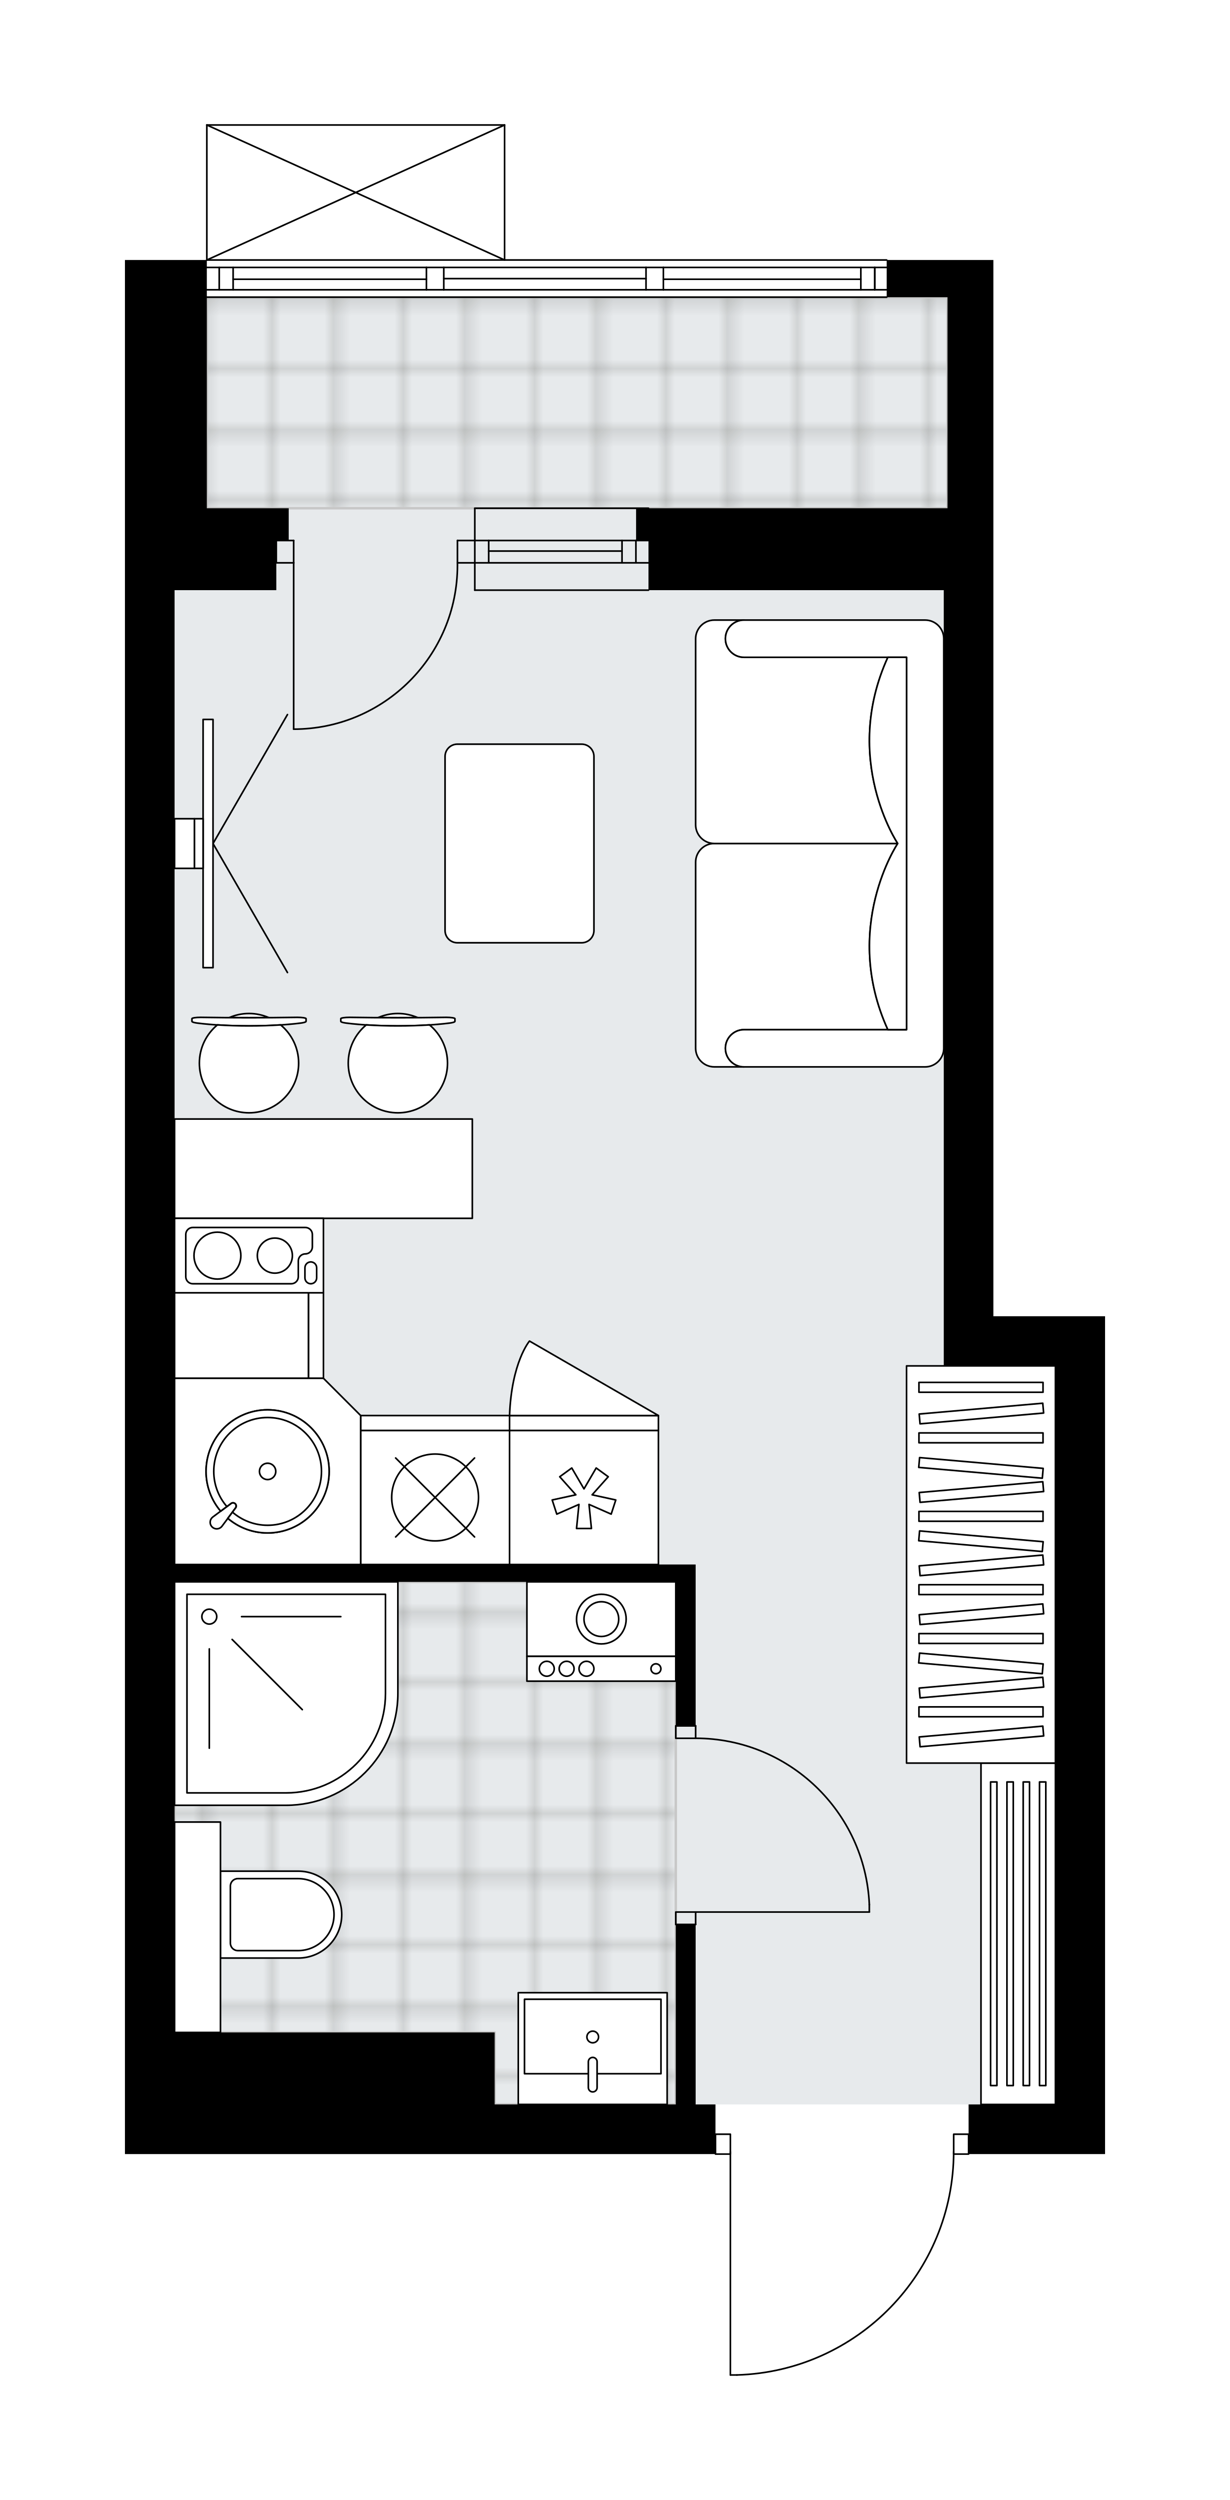 <svg xmlns="http://www.w3.org/2000/svg" xmlns:xlink="http://www.w3.org/1999/xlink" height="2000px" id="Layer_1" style="enable-background:new 0 0 984.45 2000;" version="1.1" viewBox="0 0 984.45 2000" width="984.45px" x="0px" y="0px" xml:space="preserve">
<style type="text/css">
	.st0{fill:none;}
	.st1{opacity:0.25;fill:none;stroke:#13110C;stroke-width:0.4;stroke-miterlimit:10;}
	.st2{fill:#FFFFFF;}
	.st3{fill:#E7EAEC;}
	.st4{fill:url(#SVGID_1_);stroke:#C8C8C8;stroke-width:2;stroke-linecap:round;stroke-linejoin:round;stroke-miterlimit:10;}
	
		.st5{fill:url(#SVGID_00000016757844588835956960000016895260193875438015_);stroke:#C8C8C8;stroke-width:2;stroke-linecap:round;stroke-linejoin:round;stroke-miterlimit:10;}
	.st6{fill:none;stroke:#000000;stroke-width:1.3;stroke-linecap:round;stroke-linejoin:round;stroke-miterlimit:10;}
	.st7{fill:#FFFFFF;stroke:#000000;stroke-width:1.3;stroke-linecap:round;stroke-linejoin:round;stroke-miterlimit:10;}
	.st8{fill:none;stroke:#000000;stroke-width:1.3;stroke-linecap:round;stroke-linejoin:round;}
	.st9{fill:none;stroke:#000000;stroke-width:1.3;stroke-linecap:round;stroke-linejoin:round;stroke-dasharray:9.929,9.929;}
	.st10{fill:none;stroke:#000000;stroke-width:1.3;stroke-linecap:round;stroke-linejoin:round;stroke-dasharray:10.295,10.295;}
	.st11{font-family:'Arial-BoldMT';}
	.st12{font-size:104.089px;}
	.st13{font-size:88.075px;}
	.st14{font-family:'ArialMT';}
	.st15{font-size:40px;}
</style>
<pattern height="14.57" id="New_Pattern_Swatch_2" patternUnits="userSpaceOnUse" style="overflow:visible;" viewBox="7.49 -22.06 14.57 14.57" width="14.57" x="2631.19" y="1925.87">
	<g>
		<rect class="st0" height="14.57" width="14.57" x="7.49" y="-22.06" />
		<g>
			<rect class="st1" height="7.29" width="7.29" x="14.77" y="-7.49" />
		</g>
		<g>
			<rect class="st1" height="7.29" width="7.29" x="0.2" y="-7.49" />
		</g>
		<g>
			<rect class="st1" height="7.29" width="7.29" x="22.06" y="-14.77" />
		</g>
		<g>
			<rect class="st1" height="7.29" width="7.29" x="7.49" y="-14.77" />
			<rect class="st1" height="7.29" width="7.29" x="14.77" y="-22.06" />
		</g>
		<g>
			<rect class="st1" height="7.29" width="7.29" x="0.2" y="-22.06" />
		</g>
		<g>
			<rect class="st1" height="7.29" width="7.29" x="22.06" y="-29.35" />
		</g>
		<g>
			<rect class="st1" height="7.29" width="7.29" x="7.49" y="-29.35" />
		</g>
	</g>
</pattern>
<path class="st2" d="M795.08,1053.01h89.37v39.72v630.54  h-39.72h-68.86c0,0.36-0.29,0.65-0.65,0.65h-11.3c-0.67,45.95-18.59,89.31-50.67,122.35c-32.7,33.68-76.54,52.99-123.46,54.38  c-0.01,0-0.01,0-0.02,0c0,0,0,0,0,0h-5.21c-0.36,0-0.65-0.29-0.65-0.65v-176.08h-11.27c-0.36,0-0.65-0.29-0.65-0.65h-176.1H139.72  H100V472.13V273.53v-39.72V208h64.89V100c0,0,0,0,0-0.01c0-0.05,0.02-0.09,0.03-0.14c0.01-0.04,0.01-0.08,0.03-0.12  c0,0,0-0.01,0-0.01c0.01-0.03,0.04-0.05,0.06-0.08c0.03-0.04,0.05-0.09,0.09-0.12c0.03-0.03,0.07-0.05,0.11-0.07  c0.03-0.02,0.06-0.05,0.1-0.06c0.05-0.02,0.11-0.03,0.16-0.03c0.03,0,0.05-0.02,0.08-0.02h0.02c0,0,0,0,0,0h238.29  c0.03,0,0.05,0.01,0.08,0.02c0.05,0.01,0.11,0.01,0.16,0.03c0.04,0.01,0.06,0.04,0.1,0.06c0.04,0.02,0.08,0.04,0.11,0.07  c0.04,0.04,0.06,0.08,0.09,0.12c0.02,0.03,0.04,0.04,0.05,0.07c0,0,0,0,0,0.01c0.02,0.04,0.02,0.09,0.03,0.13  c0.01,0.04,0.02,0.08,0.02,0.12c0,0,0,0.01,0,0.01v107.35h305.19c0.36,0,0.65,0.29,0.65,0.65h84.75v29.79v168.81v25.82v39.72  V1053.01z" id="background" />
<g id="floor">
	<polygon class="st3" points="844.73,1092.73 755.36,1092.73 755.36,551.28 758.34,551.28 758.34,237.78 165.54,237.78    165.54,472.13 139.59,472.13 139.59,1092.73 139.59,1263.52 139.59,1683.55 844.73,1683.55  " />
	<pattern id="SVGID_1_" patternTransform="matrix(7.006 0 0 7.006 60442.883 45285.133)" xlink:href="#New_Pattern_Swatch_2">
	</pattern>
	<polygon class="st4" points="165.54,406.59 165.54,237.78 758.34,237.78 758.34,406.59  " />
	
		<pattern id="SVGID_00000109020286734545195420000015629898897898542240_" patternTransform="matrix(7.006 0 0 7.006 60442.883 45285.133)" xlink:href="#New_Pattern_Swatch_2">
	</pattern>
	
		<polygon points="   540.88,1683.55 540.88,1265.51 374.06,1265.51 313.49,1265.51 295.65,1265.51 176.46,1265.51 139.72,1265.51 139.72,1457.65    139.72,1457.65 139.72,1625.96 395.91,1625.96 395.91,1683.55  " style="fill:url(#SVGID_00000109020286734545195420000015629898897898542240_);stroke:#C8C8C8;stroke-width:2;stroke-linecap:round;stroke-linejoin:round;stroke-miterlimit:10;" />
	<g id="LINE_00000065758472334994685250000012149408026120713875_">
		<line class="st6" x1="709.68" x2="165.54" y1="237.78" y2="237.78" />
	</g>
	<g id="LINE_00000043422653200034356880000002537716413243057073_">
		<line class="st6" x1="700.11" x2="700.11" y1="231.83" y2="213.95" />
	</g>
	<g id="LINE_00000130631280395231446930000014249518884801559210_">
		<line class="st6" x1="175.47" x2="175.47" y1="231.83" y2="213.95" />
	</g>
	<g id="LINE_00000041278896015073048680000015060377439570398371_">
		<line class="st6" x1="530.95" x2="688.99" y1="223.39" y2="223.39" />
	</g>
	<g id="LINE_00000080887540136430928340000016120994059712253103_">
		<line class="st6" x1="186.59" x2="341.29" y1="223.39" y2="223.39" />
	</g>
	<g id="LINE_00000121244738410414699350000011821911738778687910_">
		<line class="st6" x1="186.59" x2="186.59" y1="213.95" y2="231.83" />
	</g>
	<g id="LINE_00000130619004455580922360000000420321592022919311_">
		<line class="st6" x1="700.11" x2="700.11" y1="231.83" y2="213.95" />
	</g>
	<g id="LINE_00000155842149753330896440000010691530812319602336_">
		<line class="st6" x1="688.99" x2="688.99" y1="213.95" y2="231.83" />
	</g>
	<g id="LINE_00000030463822800604587460000004579455148698838972_">
		<line class="st6" x1="517.05" x2="517.05" y1="231.83" y2="213.95" />
	</g>
	<g id="LINE_00000012444426605679474960000009332531012458786947_">
		<line class="st6" x1="517.05" x2="530.95" y1="213.95" y2="213.95" />
	</g>
	<g id="LINE_00000055693687401949626700000015495349483584802994_">
		<line class="st6" x1="530.95" x2="530.95" y1="213.95" y2="231.83" />
	</g>
	<g id="LINE_00000069358286142904224560000003871691406983432854_">
		<line class="st6" x1="530.95" x2="517.05" y1="231.83" y2="231.83" />
	</g>
	<g id="LINE_00000165957380341361957460000016744179785109093531_">
		<line class="st6" x1="165.54" x2="709.68" y1="208" y2="208" />
	</g>
	<g id="LINE_00000141433033465901994430000007859903599242061498_">
		<line class="st6" x1="341.29" x2="341.29" y1="231.83" y2="213.95" />
	</g>
	<g id="LINE_00000031897507806346250140000006725767414250898316_">
		<line class="st6" x1="341.29" x2="355.19" y1="213.95" y2="213.95" />
	</g>
	<g id="LINE_00000163751288081172470710000016216544516696457103_">
		<line class="st6" x1="355.19" x2="355.19" y1="213.95" y2="231.83" />
	</g>
	<g id="LINE_00000148634272691852364060000003646447675638762140_">
		<line class="st6" x1="355.19" x2="341.29" y1="231.83" y2="231.83" />
	</g>
	<g id="LINE_00000170280440294127455500000003710161960594868099_">
		<line class="st6" x1="355.19" x2="517.05" y1="222.89" y2="222.89" />
	</g>
	<g id="LWPOLYLINE_00000111876844111545479170000010359270881523565474_">
		<line class="st6" x1="341.29" x2="165.54" y1="231.83" y2="231.83" />
	</g>
	<g id="LWPOLYLINE_00000129207754772819820770000010614187038087479173_">
		<line class="st6" x1="355.19" x2="517.05" y1="231.83" y2="231.83" />
	</g>
	<g id="LWPOLYLINE_00000165952177043306116370000009637602515079973551_">
		<line class="st6" x1="530.95" x2="709.68" y1="231.83" y2="231.83" />
	</g>
	<g id="LWPOLYLINE_00000090990295168496959170000015047129229036096692_">
		<line class="st6" x1="341.29" x2="165.54" y1="213.95" y2="213.95" />
	</g>
	<g id="LWPOLYLINE_00000017515296879563620510000003008406437157807505_">
		<line class="st6" x1="355.19" x2="517.05" y1="213.95" y2="213.95" />
	</g>
	<g id="LWPOLYLINE_00000181781943270662695850000006942648174877914496_">
		<line class="st6" x1="530.95" x2="709.68" y1="213.95" y2="213.95" />
	</g>
	<g id="LINE_00000122687000145203211930000016547835709293679779_">
		<line class="st6" x1="380.02" x2="519.03" y1="450.28" y2="450.28" />
	</g>
	<g id="LINE_00000182498862500025108730000005631531991403884974_">
		<line class="st6" x1="380.02" x2="519.03" y1="432.41" y2="432.41" />
	</g>
	<g id="LINE_00000083074167716643706510000018316185193893638072_">
		<line class="st6" x1="391.14" x2="497.84" y1="440.85" y2="440.85" />
	</g>
	<g id="LINE_00000054260500133872702690000017843463771972436147_">
		<line class="st6" x1="508.96" x2="508.96" y1="450.28" y2="432.41" />
	</g>
	<g id="LINE_00000075881296208097596270000000516451322215136191_">
		<line class="st6" x1="391.14" x2="391.14" y1="450.28" y2="432.41" />
	</g>
	<g id="LINE_00000075156874029961752660000006992393790646835135_">
		<line class="st6" x1="380.02" x2="519.03" y1="472.13" y2="472.13" />
	</g>
	<g id="LINE_00000035507158299995049100000009468462036766243209_">
		<line class="st6" x1="519.03" x2="380.02" y1="406.59" y2="406.59" />
	</g>
	<g id="LINE_00000147936101473187132840000016638507393909241515_">
		<line class="st6" x1="497.84" x2="497.84" y1="450.29" y2="432.42" />
	</g>
	<g id="LINE_00000071527867725837196640000012022298728960867504_">
		<line class="st6" x1="380.02" x2="380.02" y1="472.13" y2="406.59" />
	</g>
	<g id="LWPOLYLINE_00000100343107649148130260000003202514637093479340_">
		<rect class="st6" height="15.89" width="11.92" x="763.3" y="1707.38" />
	</g>
	<g id="LWPOLYLINE_00000026156909512899079050000002189368588651169413_">
		<rect class="st6" height="15.89" width="11.92" x="572.65" y="1707.38" />
	</g>
	<g id="LWPOLYLINE_00000156551381765083235740000008659361175735059620_">
		<path class="st6" d="M589.78,1900c96.65-2.86,173.52-82.04,173.53-178.73" />
	</g>
	<g id="LINE_00000159463983067632646700000008357949231884276877_">
		<line class="st6" x1="584.57" x2="584.57" y1="1721.27" y2="1900" />
	</g>
	<g id="LINE_00000168115069986177414940000017531378441383917498_">
		<line class="st6" x1="584.57" x2="589.78" y1="1900" y2="1900" />
	</g>
	<g id="LWPOLYLINE_00000155138572184507056480000012151152446613639321_">
		<rect class="st6" height="9.93" width="15.89" x="540.88" y="1529.64" />
	</g>
	<g id="LWPOLYLINE_00000088835147889935939630000003573625091556515970_">
		<rect class="st6" height="9.93" width="15.89" x="540.88" y="1380.7" />
	</g>
	<g id="LINE_00000153668228475188445740000003877552896589703566_">
		<line class="st6" x1="556.77" x2="540.88" y1="1539.57" y2="1539.57" />
	</g>
	<g id="LINE_00000096045904771093335700000011797940655980191928_">
		<line class="st6" x1="556.77" x2="540.88" y1="1380.7" y2="1380.7" />
	</g>
	<g id="LINE_00000073693002025244754460000011619156682708548244_">
		<line class="st6" x1="556.77" x2="695.78" y1="1529.64" y2="1529.64" />
	</g>
	<g id="ARC_00000150077841777026715150000006216654705705125811_">
		<path class="st6" d="M556.77,1390.62c74.46,0.05,135.71,58.67,139.02,133.06" />
	</g>
	<g id="LINE_00000158029079199805870430000008181886750603520394_">
		<line class="st6" x1="695.78" x2="695.78" y1="1529.64" y2="1523.68" />
	</g>
	<g id="ARC_00000070808174445482734650000008886709857083564672_">
		<path class="st6" d="M366.12,450.28c0.01,0.65,0.01,1.3,0.01,1.95c0.01,72.4-58.68,131.1-131.09,131.11" />
	</g>
	<g id="LINE_00000177453427051016906760000012803677465763616681_">
		<line class="st6" x1="235.04" x2="235.04" y1="450.28" y2="583.34" />
	</g>
	<g id="LINE_00000020386224665732788680000012478333876425105823_">
		<line class="st6" x1="380.02" x2="366.12" y1="450.28" y2="450.28" />
	</g>
	<g id="LINE_00000025410258296099065370000007745408981452772020_">
		<line class="st6" x1="366.12" x2="366.12" y1="450.28" y2="432.41" />
	</g>
	<g id="LINE_00000010993842175353026770000004955389573895411105_">
		<line class="st6" x1="366.12" x2="380.02" y1="432.41" y2="432.41" />
	</g>
	<g id="LINE_00000098906498848533129900000008769824734767492271_">
		<line class="st6" x1="221.14" x2="235.04" y1="432.41" y2="432.41" />
	</g>
	<g id="LINE_00000027575730590393398070000000364924326996275616_">
		<line class="st6" x1="235.04" x2="235.04" y1="432.41" y2="450.28" />
	</g>
	<g id="LINE_00000129174412897122010290000010696944792152685758_">
		<line class="st6" x1="235.04" x2="221.14" y1="450.28" y2="450.28" />
	</g>
	<g id="LINE_00000095322845119554543220000009740483992915704247_">
		<line class="st6" x1="221.14" x2="221.14" y1="432.41" y2="450.28" />
	</g>
	<g id="LINE_00000119818620587915297960000013593169281816858270_">
		<line class="st6" x1="165.54" x2="403.85" y1="100" y2="100" />
	</g>
	<g id="LINE_00000045582993876270876800000012740750612816220323_">
		<line class="st6" x1="403.85" x2="403.85" y1="100" y2="208" />
	</g>
	<g id="LINE_00000087391811391664281130000015504764591460832666_">
		<line class="st6" x1="165.54" x2="165.54" y1="208" y2="100" />
	</g>
	<g id="LWPOLYLINE_00000114049075912861070360000007554916886755813253_">
		<line class="st6" x1="403.85" x2="165.54" y1="208" y2="100" />
	</g>
	<g id="LWPOLYLINE_00000138541299109790973600000012251479451104119732_">
		<line class="st6" x1="165.54" x2="403.85" y1="208" y2="100" />
	</g>
	<polygon points="795.08,472.13 795.08,432.41 795.08,406.59 795.08,237.78 795.08,208 709.68,208 709.68,237.78 758.34,237.78    758.34,406.59 509.1,406.59 509.1,432.41 519.03,432.41 519.03,472.13 755.36,472.13 755.36,1092.73 795.08,1092.73    844.73,1092.73 844.73,1683.55 775.22,1683.55 775.22,1723.27 844.73,1723.27 884.45,1723.27 884.45,1092.73 884.45,1053.01    795.08,1053.01  " />
	<polygon points="556.77,1539.57 540.88,1539.57 540.88,1683.55 395.91,1683.55 395.91,1625.96 139.72,1625.96 139.72,1265.51    540.88,1265.51 540.88,1380.7 556.77,1380.7 556.77,1265.51 556.77,1251.61 139.72,1251.61 139.72,472.13 165.54,472.13    221.14,472.13 221.14,432.41 231.07,432.41 231.07,406.59 221.14,406.59 165.54,406.59 165.54,273.53 165.54,233.81 165.54,208    100,208 100,233.81 100,273.53 100,472.13 100,1723.27 139.72,1723.27 395.91,1723.27 572.65,1723.27 572.65,1683.55    556.77,1683.55  " />
</g>
<g id="mebel">
	<g>
		<rect class="st7" height="273.07" width="59.58" x="785.15" y="1410.48" />
		
			<rect class="st7" height="242.9" transform="matrix(-1 -1.224647e-16 1.224647e-16 -1 1590.727 3094.021)" width="5.05" x="792.84" y="1425.56" />
		
			<rect class="st7" height="242.9" transform="matrix(-1 -1.224647e-16 1.224647e-16 -1 1616.914 3094.021)" width="5.05" x="805.93" y="1425.56" />
		
			<rect class="st7" height="242.9" transform="matrix(-1 -1.224647e-16 1.224647e-16 -1 1642.929 3094.021)" width="5.05" x="818.94" y="1425.56" />
		
			<rect class="st7" height="242.9" transform="matrix(-1 -1.224647e-16 1.224647e-16 -1 1669.03 3094.021)" width="5.05" x="831.99" y="1425.56" />
	</g>
	<g>
		
			<rect class="st7" height="317.75" transform="matrix(-1 -1.439006e-10 1.439006e-10 -1 1570.301 2503.2)" width="119.16" x="725.57" y="1092.72" />
		<g>
			
				<rect class="st7" height="7.89" transform="matrix(-1 -1.346697e-10 1.346697e-10 -1 1570.301 2738.944)" width="99.3" x="735.5" y="1365.53" />
			
				<rect class="st7" height="7.89" transform="matrix(-1 -1.355490e-10 1.355490e-10 -1 1570.301 2621.642)" width="99.3" x="735.5" y="1306.88" />
			
				<rect class="st7" height="7.89" transform="matrix(-1 -1.342208e-10 1.342208e-10 -1 1570.301 2543.441)" width="99.3" x="735.5" y="1267.78" />
			
				<rect class="st7" height="7.89" transform="matrix(-1 -1.348896e-10 1.348896e-10 -1 1570.301 2426.139)" width="99.3" x="735.5" y="1209.12" />
			
				<rect class="st7" height="7.89" transform="matrix(-0.996 -0.087 0.087 -0.996 1451.363 2724.111)" width="99.3" x="735.5" y="1326.43" />
			
				<rect class="st7" height="7.89" transform="matrix(-0.996 -0.087 0.087 -0.996 1459.883 2528.98)" width="99.3" x="735.5" y="1228.67" />
			
				<rect class="st7" height="7.89" transform="matrix(-0.996 0.087 -0.087 -0.996 1688.374 2704.329)" width="99.3" x="735.5" y="1385.08" />
			
				<rect class="st7" height="7.89" transform="matrix(-0.996 0.087 -0.087 -0.996 1684.966 2626.276)" width="99.3" x="735.5" y="1345.98" />
			
				<rect class="st7" height="7.89" transform="matrix(-0.996 0.087 -0.087 -0.996 1679.854 2509.198)" width="99.3" x="735.5" y="1287.33" />
			
				<rect class="st7" height="7.89" transform="matrix(-0.996 0.087 -0.087 -0.996 1676.447 2431.145)" width="99.3" x="735.5" y="1248.22" />
			
				<rect class="st7" height="7.89" transform="matrix(-0.996 -0.087 0.087 -0.996 1464.995 2411.901)" width="99.3" x="735.5" y="1170.02" />
			
				<rect class="st7" height="7.89" transform="matrix(-0.996 0.087 -0.087 -0.996 1671.335 2314.067)" width="99.3" x="735.5" y="1189.57" />
			
				<rect class="st7" height="7.89" transform="matrix(-1 -1.346604e-10 1.346604e-10 -1 1570.301 2300.567)" width="99.3" x="735.5" y="1146.34" />
			
				<rect class="st7" height="7.89" transform="matrix(-1 -1.346786e-10 1.346786e-10 -1 1570.301 2219.732)" width="99.3" x="735.5" y="1105.92" />
			
				<rect class="st7" height="7.89" transform="matrix(-0.996 0.087 -0.087 -0.996 1665.863 2188.733)" width="99.3" x="735.5" y="1126.79" />
		</g>
	</g>
	<g>
		
			<rect class="st7" height="107.24" transform="matrix(7.805940e-11 -1 1 7.805940e-11 -875.106 1261.786)" width="68.42" x="159.13" y="1014.83" />
		
			<rect class="st7" height="11.92" transform="matrix(7.805940e-11 -1 1 7.805940e-11 -815.528 1321.365)" width="68.42" x="218.71" y="1062.49" />
	</g>
	<g>
		<path class="st7" d="M595.49,823.73L595.49,823.73c-8.23,0-14.89,6.67-14.89,14.89v0c0,8.23,6.67,14.89,14.89,14.89h0h-23.78    c-8.26,0-14.95-6.69-14.95-14.95V689.75c0-8.23,6.73-14.97,14.97-14.97l146.8,0c0,0-45.18,67.17-7.92,148.94H595.49z" />
		<path class="st7" d="M595.49,525.84L595.49,525.84c-8.23,0-14.89-6.67-14.89-14.89v0c0-8.23,6.67-14.89,14.89-14.89h0h-23.78    c-8.26,0-14.95,6.69-14.95,14.95v148.82c0,8.23,6.73,14.97,14.97,14.97l146.8,0c0,0-45.18-67.17-7.92-148.94H595.49z" />
		<path class="st7" d="M740.47,853.52H595.49c-8.23,0-14.89-6.67-14.89-14.89v0c0-8.23,6.67-14.89,14.89-14.89h130.08V525.84H595.49    c-8.23,0-14.89-6.67-14.89-14.89v0c0-8.23,6.67-14.89,14.89-14.89h144.97c8.23,0,14.89,6.67,14.89,14.89v327.68    C755.36,846.81,748.66,853.52,740.47,853.52z" />
		<path class="st7" d="M710.61,525.84c-37.27,81.77,7.92,148.94,7.92,148.94v0.01c0,0-45.18,67.17-7.92,148.94h14.96V525.84    L710.61,525.84z" />
	</g>
	<g>
		<g>
			<g id="LINE_00000155110733761030154580000015106390273307267735_">
				<path class="st7" d="M240.59,818.48c-24.04,3.02-58.54,3.02-82.58,0c-2.78-0.35-4.39-0.87-4.39-1.42v-0.14v-1.96      c0-0.59,3.11-1.07,6.95-1.07c25.75,0.41,51.7,0.41,77.45,0c3.84,0,6.95,0.48,6.95,1.07v1.96v0.14      C244.97,817.6,243.36,818.13,240.59,818.48z" />
			</g>
			<g>
				<path class="st7" d="M215.02,814.06c-4.82-2.08-10.13-3.25-15.72-3.25c-5.59,0-10.9,1.16-15.72,3.25      C194.06,814.13,204.53,814.13,215.02,814.06z" />
				<path class="st7" d="M224.6,819.92c-16.19,1.05-34.4,1.05-50.6,0c-8.81,7.29-14.42,18.3-14.42,30.62      c0,21.94,17.78,39.72,39.72,39.72c21.94,0,39.72-17.78,39.72-39.72C239.02,838.22,233.4,827.2,224.6,819.92z" />
			</g>
		</g>
		<g>
			<g id="LINE_00000130628942689443736350000011099560246516880031_">
				<path class="st7" d="M359.74,818.48c-24.04,3.02-58.54,3.02-82.58,0c-2.78-0.35-4.39-0.87-4.39-1.42v-0.14v-1.96      c0-0.59,3.11-1.07,6.95-1.07c25.75,0.41,51.7,0.41,77.45,0c3.84,0,6.95,0.48,6.95,1.07v1.96v0.14      C364.13,817.6,362.52,818.13,359.74,818.48z" />
			</g>
			<g>
				<path class="st7" d="M334.17,814.06c-4.82-2.08-10.13-3.25-15.72-3.25s-10.9,1.16-15.72,3.25      C313.22,814.13,323.69,814.13,334.17,814.06z" />
				<path class="st7" d="M343.75,819.92c-16.19,1.05-34.4,1.05-50.6,0c-8.81,7.29-14.42,18.3-14.42,30.62      c0,21.94,17.78,39.72,39.72,39.72c21.94,0,39.72-17.78,39.72-39.72C358.17,838.22,352.56,827.2,343.75,819.92z" />
			</g>
		</g>
		<rect class="st7" height="79.44" width="238.31" x="139.72" y="895.22" />
	</g>
	<g>
		<g>
			<g id="LINE_00000135660985203894282520000013234938831189862816_">
				<line class="st7" x1="170.5" x2="230.08" y1="674.84" y2="571.65" />
			</g>
			<g id="LINE_00000060003893383143564680000015139889387454836380_">
				<line class="st7" x1="170.5" x2="230.08" y1="674.84" y2="778.04" />
			</g>
		</g>
		
			<rect class="st7" height="198.59" transform="matrix(-1 -1.224647e-16 1.224647e-16 -1 333.058 1349.687)" width="7.94" x="162.56" y="575.55" />
		<rect class="st7" height="39.72" width="6.95" x="155.61" y="654.98" />
		
			<rect class="st7" height="39.72" transform="matrix(-1 -1.224647e-16 1.224647e-16 -1 295.325 1349.687)" width="15.89" x="139.72" y="654.98" />
	</g>
	<g>
		<path class="st7" d="M475.37,744.4V605.16c0-5.42-4.4-9.82-9.82-9.82h-99.52c-5.42,0-9.82,4.4-9.82,9.82V744.4    c0,5.42,4.4,9.82,9.82,9.82h99.52C470.98,754.22,475.37,749.82,475.37,744.4z" />
	</g>
	<g>
		<path class="st7" d="M273.51,1531.7L273.51,1531.7c0,19.19-15.56,34.75-34.75,34.75h-62.29v-69.51h62.29    C257.95,1496.95,273.51,1512.51,273.51,1531.7z" />
		
			<rect class="st7" height="36.74" transform="matrix(3.161211e-11 -1 1 3.161211e-11 -1383.707 1699.885)" width="168.31" x="73.93" y="1523.43" />
		<path class="st7" d="M267.34,1531.7L267.34,1531.7c0,15.9-12.89,28.8-28.8,28.8h-48.19c-3.29,0-5.96-2.67-5.96-5.96v-45.68    c0-3.29,2.67-5.96,5.96-5.96h48.19C254.45,1502.9,267.34,1515.8,267.34,1531.7z" />
	</g>
	<g>
		<rect class="st7" height="59.58" width="119.16" x="421.72" y="1265.5" />
		<rect class="st7" height="19.86" width="119.16" x="421.72" y="1325.08" />
		<g id="CIRCLE_00000088814396014904223940000003418531249630739844_">
			<circle class="st7" cx="481.3" cy="1295.29" r="19.86" />
		</g>
		<g id="CIRCLE_00000026868080350841263310000013812275831774384797_">
			<circle class="st7" cx="481.3" cy="1295.29" r="13.9" />
		</g>
		<g id="CIRCLE_00000127725889096275061430000001912203329381007016_">
			<circle class="st7" cx="524.99" cy="1335.01" r="3.97" />
		</g>
		<g id="CIRCLE_00000065778298852620803080000012862537220288360894_">
			<circle class="st7" cx="469.39" cy="1335.01" r="5.96" />
		</g>
		<g id="CIRCLE_00000182519108150213963880000009838629746967562376_">
			<circle class="st7" cx="453.5" cy="1335.01" r="5.96" />
		</g>
		<g id="CIRCLE_00000025423058735607386570000004398243899104078007_">
			<circle class="st7" cx="437.61" cy="1335.01" r="5.96" />
		</g>
	</g>
	<g>
		
			<rect class="st7" height="89.37" transform="matrix(-1 -1.224647e-16 1.224647e-16 -1 948.764 3277.718)" width="119.16" x="414.8" y="1594.18" />
		
			<rect class="st7" height="59.58" transform="matrix(-1 -1.224647e-16 1.224647e-16 -1 948.805 3258.387)" width="109.23" x="419.79" y="1599.4" />
		<path class="st7" d="M474.4,1645.93L474.4,1645.93c1.94,0,3.51,1.57,3.51,3.51v20.59c0,1.94-1.57,3.51-3.51,3.51h0    c-1.94,0-3.51-1.57-3.51-3.51v-20.59C470.89,1647.51,472.46,1645.93,474.4,1645.93z" />
		<circle class="st7" cx="474.4" cy="1629.58" r="4.67" />
	</g>
	<g>
		
			<rect class="st7" height="107.24" transform="matrix(-1 -1.224647e-16 1.224647e-16 -1 696.486 2395.959)" width="119.16" x="288.66" y="1144.36" />
		
			<rect class="st7" height="11.92" transform="matrix(-1 -1.224647e-16 1.224647e-16 -1 696.486 2276.803)" width="119.16" x="288.66" y="1132.44" />
		<circle class="st7" cx="348.24" cy="1197.98" r="34.75" />
		<line class="st7" x1="316.65" x2="379.84" y1="1229.58" y2="1166.38" />
		<line class="st7" x1="316.65" x2="379.84" y1="1166.38" y2="1229.58" />
	</g>
	<g>
		<rect class="st7" height="107.24" width="119.16" x="407.82" y="1144.36" />
		<rect class="st7" height="11.92" width="119.16" x="407.82" y="1132.44" />
		<polygon class="st7" points="463.37,1203.53 461.44,1222.8 473.36,1222.8 471.43,1203.53 489.17,1211.32 492.85,1199.98     473.92,1195.86 486.81,1181.4 477.17,1174.39 467.4,1191.12 457.63,1174.39 447.99,1181.4 460.88,1195.86 441.95,1199.98     445.63,1211.32   " />
		<path class="st7" d="M526.98,1132.44l-103.19-59.58c0,0-14.38,16.77-15.96,59.58H526.98z" />
	</g>
	<g>
		<path class="st7" d="M318.45,1354.77v-89.26H139.72v178.73h89.26C278.4,1444.24,318.45,1404.18,318.45,1354.77z" />
		<path class="st7" d="M308.52,1354.88v-79.44H149.65v158.88h79.44C272.96,1434.31,308.52,1398.74,308.52,1354.88z" />
		<circle class="st7" cx="167.52" cy="1293.31" r="5.96" />
		<line class="st7" x1="167.52" x2="167.52" y1="1319.12" y2="1398.56" />
		<line class="st7" x1="185.78" x2="241.95" y1="1311.56" y2="1367.73" />
		<line class="st7" x1="193.34" x2="272.78" y1="1293.31" y2="1293.31" />
	</g>
	<g>
		
			<rect class="st7" height="119.16" transform="matrix(4.481954e-11 -1 1 4.481954e-11 -805.152 1203.746)" width="59.58" x="169.51" y="944.87" />
		<path class="st7" d="M154.32,1027.01h78.8c3.11,0,5.63-2.52,5.63-5.63v-12.63c0-3.11,2.52-5.63,5.63-5.63l0,0    c3.11,0,5.63-2.52,5.63-5.63v-9.88c0-3.11-2.52-5.63-5.63-5.63h-90.06c-3.11,0-5.63,2.52-5.63,5.63v33.77    C148.69,1024.49,151.21,1027.01,154.32,1027.01z" />
		<path class="st7" d="M253.44,1014.23v8.09c0,2.59-2.1,4.69-4.69,4.69l0,0c-2.59,0-4.69-2.1-4.69-4.69v-8.09    c0-2.59,2.1-4.69,4.69-4.69l0,0C251.34,1009.54,253.44,1011.64,253.44,1014.23z" />
		<circle class="st7" cx="219.99" cy="1004.49" r="14.03" />
		<circle class="st7" cx="174.02" cy="1004.49" r="18.76" />
	</g>
	<g>
		<polygon class="st7" points="258.88,1102.65 139.72,1102.65 139.72,1251.6 288.66,1251.6 288.66,1132.44   " />
		<g id="ARC_00000018226613600254520940000010763618769527993991_">
			<path class="st7" d="M177.68,1220.98c-0.3,0.41-0.67,0.77-1.07,1.07c-2.33,1.74-5.62,1.25-7.36-1.07     c-1.74-2.33-1.25-5.62,1.07-7.36l14.91-11.11c0.78-0.42,1.72-0.42,2.5,0c1.28,0.69,1.75,2.29,1.06,3.56L177.68,1220.98z" />
		</g>
		<path class="st7" d="M176.62,1208.93l8.61-6.42c0.78-0.42,1.72-0.42,2.5,0c1.28,0.69,1.75,2.29,1.06,3.56l-6.42,8.61    c8.59,7.28,19.68,11.69,31.82,11.69c27.2,0,49.25-22.05,49.25-49.25c0-27.2-22.05-49.25-49.25-49.25s-49.25,22.05-49.25,49.25    C164.94,1189.26,169.35,1200.35,176.62,1208.93z" />
		<path class="st7" d="M176.62,1208.93l8.61-6.42c0.78-0.42,1.72-0.42,2.5,0c1.28,0.69,1.75,2.29,1.06,3.56l-6.42,8.61    c8.59,7.28,19.68,11.69,31.82,11.69c27.2,0,49.25-22.05,49.25-49.25c0-27.2-22.05-49.25-49.25-49.25s-49.25,22.05-49.25,49.25    C164.94,1189.26,169.35,1200.35,176.62,1208.93z" />
		<path class="st7" d="M185.23,1202.51c0.78-0.42,1.72-0.42,2.5,0c1.28,0.69,1.75,2.29,1.06,3.56l-2.73,3.67    c7.55,6.52,17.37,10.49,28.14,10.49c23.81,0,43.11-19.3,43.11-43.11c0-23.81-19.3-43.11-43.11-43.11    c-23.81,0-43.11,19.3-43.11,43.11c0,10.76,3.96,20.57,10.48,28.12L185.23,1202.51z" />
		<circle class="st7" cx="214.19" cy="1177.13" r="6.53" />
	</g>
</g>
</svg>
